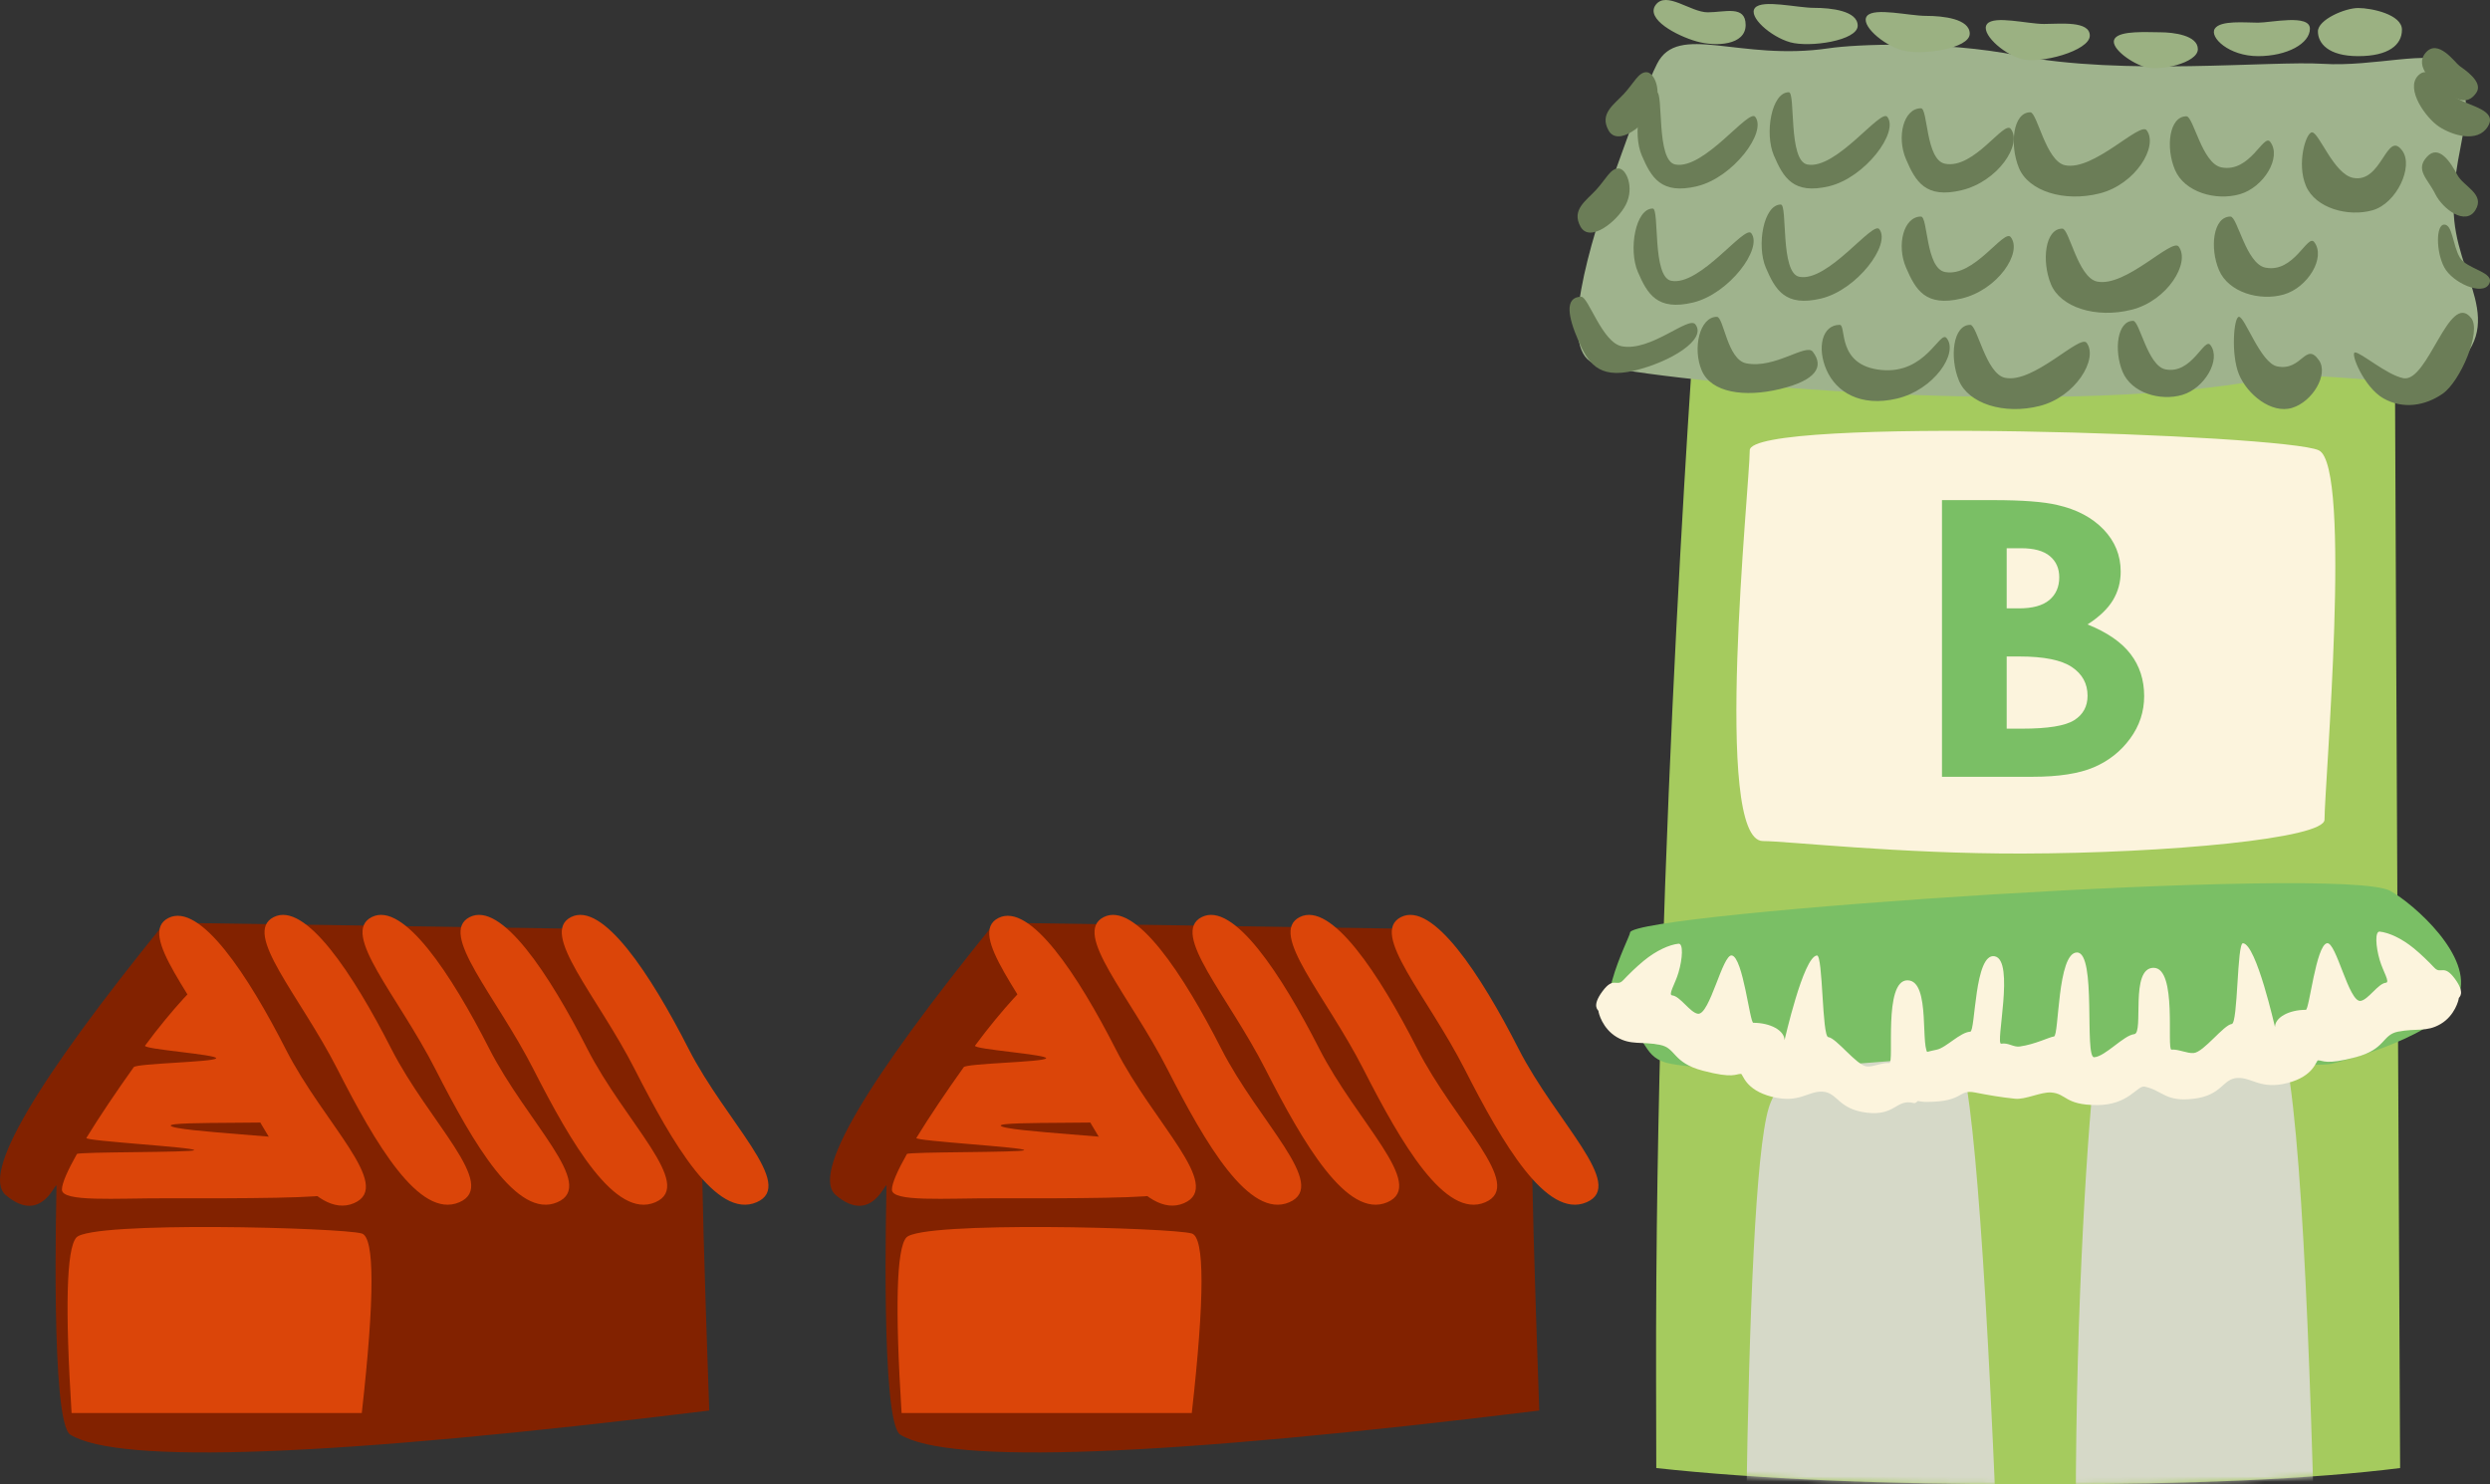 <svg xmlns="http://www.w3.org/2000/svg" xmlns:xlink="http://www.w3.org/1999/xlink" width="468" height="279" viewBox="0 0 468 279">
    <rect x="0" y="0" width="468" height="279" fill="#333333" stroke="none"/>
    <defs>
        <path id="a" d="M141.996 223.922c-.657-135.336-.985-205.096-.985-209.281C141.011 1.727-6.774-3.549.242 2.495 7.258 8.54 9.953-.687 9.953.765c0 .938-8.031 104.095-7.798 206.763l.036 16.394c18.719 2.047 42.618 3.07 71.7 3.07 29.08 0 51.783-1.023 68.105-3.07z"/>
    </defs>
    <g fill="none" fill-rule="evenodd">
        <path fill="#822200" d="M133.304 265.124c-.945-26.687-1.418-44.197-1.418-52.533 0-3.115-6.401-15.769-19.204-37.96l-81.696-1.215c-24.524 30.241-34.49 47.312-29.9 51.213 6.885 5.851 9.53-3.08 9.53-1.675 0 1.786-1.156 44.391 2.598 46.702 9.18 5.65 49.21 4.14 120.09-4.532z"/>
        <path fill="#DB4509" d="M13.454 265.584H68c2.436-21.76 2.436-33.007 0-33.74-3.654-1.1-50.9-2.394-53.66.767-1.84 2.108-2.135 13.099-.885 32.973zM62.364 224.351c.39-.401-1.303-5.073-3.75-9.58-.564-1.04-25.873-2.03-26.524-3.183-.546-.968 24.192-.127 23.602-1.148-6.697-11.582-16.252-26.43-17.274-26.43-.676 0-6.07 5.632-11.15 12.52-.506.685 13.861 1.69 13.346 2.4-.515.71-14.965.931-15.483 1.658-3.205 4.496-6.415 9.24-8.9 13.303-.346.567 20.575 1.755 20.259 2.292-.274.466-21.79.286-22.038.726-1.731 3.069-2.814 5.484-2.814 6.693 0 2.369 9.899 1.6 19.68 1.625 14.255.036 30.208-.014 31.046-.876z"/>
        <path fill="#DB4509" d="M66.532 226.145c7.515-3.223-5.71-14.984-12.798-28.886-7.088-13.901-16.13-27.738-22.088-24.711-5.958 3.026 4.908 14.709 11.996 28.61 7.088 13.902 15.376 28.21 22.89 24.987zM86.324 225.976c7.515-3.223-5.71-14.984-12.798-28.886-7.088-13.901-16.13-27.738-22.088-24.712-5.958 3.027 4.908 14.71 11.996 28.611 7.088 13.902 15.376 28.21 22.89 24.987zM104.743 225.976c7.515-3.223-5.71-14.984-12.798-28.886-7.088-13.901-16.13-27.738-22.088-24.712-5.959 3.027 4.907 14.71 11.996 28.611 7.088 13.902 15.376 28.21 22.89 24.987zM123.162 225.976c7.515-3.223-5.71-14.984-12.798-28.886-7.088-13.901-16.13-27.738-22.088-24.712-5.959 3.027 4.907 14.71 11.996 28.611 7.088 13.902 15.376 28.21 22.89 24.987zM142.195 225.976c7.515-3.223-5.71-14.984-12.798-28.886-7.088-13.901-16.13-27.738-22.088-24.712-5.959 3.027 4.907 14.71 11.996 28.611 7.088 13.902 15.376 28.21 22.89 24.987z"/>
        <g>
            <path fill="#822200" d="M289.304 265.124c-.945-26.687-1.418-44.197-1.418-52.533 0-3.115-6.401-15.769-19.204-37.96l-81.696-1.215c-24.524 30.241-34.49 47.312-29.9 51.213 6.885 5.851 9.53-3.08 9.53-1.675 0 1.786-1.156 44.391 2.598 46.702 9.18 5.65 49.21 4.14 120.09-4.532z"/>
            <path fill="#DB4509" d="M169.454 265.584H224c2.436-21.76 2.436-33.007 0-33.74-3.654-1.1-50.9-2.394-53.66.767-1.84 2.108-2.135 13.099-.885 32.973zM218.364 224.351c.39-.401-1.303-5.073-3.75-9.58-.564-1.04-25.873-2.03-26.524-3.183-.546-.968 24.192-.127 23.602-1.148-6.697-11.582-16.252-26.43-17.274-26.43-.676 0-6.07 5.632-11.15 12.52-.506.685 13.861 1.69 13.346 2.4-.515.71-14.965.931-15.483 1.658-3.205 4.496-6.415 9.24-8.9 13.303-.346.567 20.575 1.755 20.259 2.292-.274.466-21.79.286-22.038.726-1.731 3.069-2.814 5.484-2.814 6.693 0 2.369 9.899 1.6 19.68 1.625 14.255.036 30.208-.014 31.046-.876z"/>
            <path fill="#DB4509" d="M222.532 226.145c7.515-3.223-5.71-14.984-12.798-28.886-7.088-13.901-16.13-27.738-22.088-24.711-5.958 3.026 4.908 14.709 11.996 28.61 7.088 13.902 15.376 28.21 22.89 24.987zM242.324 225.976c7.515-3.223-5.71-14.984-12.798-28.886-7.088-13.901-16.13-27.738-22.088-24.712-5.958 3.027 4.908 14.71 11.996 28.611 7.088 13.902 15.376 28.21 22.89 24.987zM260.743 225.976c7.515-3.223-5.71-14.984-12.798-28.886-7.088-13.901-16.13-27.738-22.088-24.712-5.959 3.027 4.907 14.71 11.996 28.611 7.088 13.902 15.376 28.21 22.89 24.987zM279.162 225.976c7.515-3.223-5.71-14.984-12.798-28.886-7.088-13.901-16.13-27.738-22.088-24.712-5.959 3.027 4.907 14.71 11.996 28.611 7.088 13.902 15.376 28.21 22.89 24.987zM298.195 225.976c7.515-3.223-5.71-14.984-12.798-28.886-7.088-13.901-16.13-27.738-22.088-24.712-5.959 3.027 4.907 14.71 11.996 28.611 7.088 13.902 15.376 28.21 22.89 24.987z"/>
        </g>
        <g>
            <g transform="translate(309.11 52.008)">
                <mask id="b" fill="#fff">
                    <use xlink:href="#a"/>
                </mask>
                <use fill="#A5CB5E" xlink:href="#a"/>
                <path fill="#D6D9C8" d="M65.945 230.19c-2.438-57.456-5.118-86.185-8.04-86.185-5.286 0-30.516-1.304-34.593 12.275-2.436 8.116-3.664 38.402-4.208 75.146-.13 8.747 15.484 8.336 46.841-1.235zM125.815 232.913c-1.406-50.935-3.596-92.73-8.138-92.73-5.337 0-30.143-15.317-32.827 6.189-1.493 11.967-3.81 46.38-3.81 85.369 0 5.95 45.095 12.776 44.775 1.172z" mask="url(#b)"/>
            </g>
            <path fill="#FCF4DD" d="M331.367 158.085c4.354 0 25.777 2.406 48.743 2.346 27.472-.07 56.787-2.85 56.787-6.368 0-6.457 5.213-66.396-1.065-69.418-6.279-3.02-106.962-6.457-106.962 0s-7.065 73.44 2.497 73.44z"/>
            <path fill="#7ABF65" d="M438.152 199.962c2.188-.467 21.097-5.441 23.953-12.805 2.842-7.325-8.395-17.235-12.843-19.71-8.92-4.964-142.89 4.14-142.89 7.842 0 .919-8.572 16.703-.97 18.3 4.606.968 2.986 5.372 8.707 6.373 11.515 2.015 31.842.26 46.036-.93 7.837-.658 73.643 1.86 78.007.93z"/>
            <path fill="#FCF4DD" d="M435.674 199.301c1.022 0 1.378.908 7.069-.587s4.936-4.21 7.95-4.802c3.54-.697 5.364.12 8.03-1.446 2.667-1.566 3.413-4.533 3.413-4.86 0-.163 1.34-.834-.746-3.654-2.084-2.82-2.612-.758-3.832-2.046-1.18-1.246-2.494-2.519-3.821-3.617-2.336-1.934-4.774-3.003-6.458-3.187-.926-.101-.781 2.738 0 5.38.628 2.126 1.978 4.149 1.155 4.23-1.485.145-3.336 3.238-4.772 3.414-2.205.27-4.576-11.164-6.296-10.84-2.072.39-3.333 12.517-3.979 12.517-3.202 0-5.797 1.447-5.797 3.232 0 .115-3.489-15.557-6.019-15.749-1.131-.085-.927 15.057-2.105 15.18-1.505.158-5.24 5.25-7.132 5.454-1.214.13-2.87-.747-4.197-.634-.97.083 1.15-15.38-3.367-15.38-4.516 0-1.777 12.268-3.63 12.467-2.007.215-5.461 4.22-7.535 4.341-1.902.11.495-19.69-3.228-19.69-3.724 0-3.36 15.67-4.329 15.786-.871.104-3.5 1.47-6.429 1.887-1.191.17-2.135-.764-3.494-.53-1.168.203 2.62-15.685-1.216-16.428-3.837-.744-3.603 14.123-4.596 14.173-1.891.095-4.561 3.022-6.278 3.374-5.383 1.106-9.41 3.244-9.077 3.508.142.112 1.195 6.317 7.147 6.317 7.138 0 5.835-2.413 9.095-1.773 2.491.49 4.84.9 7.546 1.178 1.911.196 4.852-1.298 6.727-1.178 2.966.19 2.553 2.368 8.633 2.368 6.08 0 7.567-3.786 9.02-3.463 3.421.758 3.843 2.929 9.208 2.273 5.365-.656 5.365-3.756 8.188-3.908 2.74-.148 4.29 2.241 9.373.96 5.083-1.282 5.397-4.267 5.78-4.267z"/>
            <path fill="#FCF4DD" d="M327.22 201.841c-1.034 0-1.395.917-7.157-.594-5.761-1.51-4.997-4.256-8.048-4.855-3.584-.703-5.431.122-8.131-1.46-2.7-1.584-3.455-4.583-3.455-4.914 0-.165-1.356-.844.755-3.695 2.11-2.85 2.645-.765 3.88-2.067 1.195-1.26 2.525-2.547 3.869-3.658 2.365-1.954 4.833-3.035 6.538-3.221.937-.102.79 2.768 0 5.439-.636 2.15-2.003 4.194-1.17 4.275 1.504.147 3.378 3.275 4.832 3.452 2.233.273 4.633-11.285 6.375-10.958 2.097.395 3.374 12.654 4.028 12.654 3.241 0 5.87 1.463 5.87 3.267 0 .117 3.531-15.727 6.093-15.92 1.145-.088.938 15.22 2.131 15.345 1.524.16 5.305 5.308 7.221 5.513 1.23.132 2.906-.754 4.25-.64.982.083-1.164-15.548 3.408-15.548 4.573 0 2.212 13.584 4.088 13.785 2.03.218-1.454 9.658-2.863 9.29-3.358-.879-3.45 2.467-8.883 1.804-5.431-.663-5.431-3.797-8.29-3.95-2.774-.15-4.343 2.265-9.49.969-5.145-1.296-5.464-4.313-5.85-4.313z"/>
            <path fill="#7ABF65" d="M365 146V94h9.545c5.534 0 9.583.307 12.145.92 3.636.824 6.528 2.357 8.675 4.59 2.15 2.243 3.222 4.882 3.222 7.923 0 1.98-.488 3.775-1.464 5.389-.977 1.613-2.567 3.13-4.766 4.545 3.687 1.483 6.383 3.34 8.089 5.569 1.705 2.225 2.554 4.858 2.554 7.899 0 2.922-.875 5.583-2.639 7.989-1.764 2.405-4.034 4.2-6.817 5.39-2.783 1.19-6.623 1.786-11.527 1.786H365zm12.16-42.957v11.305h2.301c2.562 0 4.468-.522 5.714-1.568 1.24-1.046 1.865-2.47 1.865-4.268 0-1.677-.59-3.01-1.773-3.994-1.183-.984-2.98-1.475-5.391-1.475h-2.716zm0 20.348v13.566h2.915c4.83 0 8.085-.527 9.766-1.584 1.679-1.053 2.519-2.591 2.519-4.604 0-2.282-.984-4.08-2.956-5.397-1.972-1.321-5.249-1.98-9.83-1.98h-2.414z"/>
            <g>
                <path fill="#9FB38D" d="M299.424 68.246c5.956 2.747 85.56 11.004 126.808 2.919 10.167-1.993 28.731 2.82 33.697-.968 12.32-9.4 1.233-18.043 1.233-31.18 0-13.136 5.973-19.957-1.233-27.023-2.814-2.758-13.721.609-23.354 0-9.632-.608-37.7 2.292-57.178-1.546-14.478-2.853-30.703-2.113-35.635-1.38-16.876 2.512-28.357-4.899-32.313 2.926-1.636 3.237-4.133 9.735-7.752 19.9-5.13 14.413-10.762 33.36-4.273 36.352z"/>
                <path fill="#6B7D57" d="M445.932 39.518c4.536-1.294 7.729-8.223 5.595-11.175-2.957-4.09-3.801 6.166-9.252 5.088-3.66-.724-6.409-8.556-7.727-8.556-1.138 0-2.935 5.854-1.138 10.077 1.797 4.223 7.987 5.86 12.522 4.566zM302.322 24.501c1.735 3.144 6.928-.954 8.538-4.155 1.61-3.2.084-6.778-1.416-6.778s-2.33 2.018-4.224 4.069c-1.895 2.05-4.633 3.721-2.898 6.864zM297.057 42.592c1.735 3.143 6.928-.955 8.538-4.155 1.61-3.2.083-6.778-1.416-6.778-1.5 0-2.33 2.018-4.225 4.069-1.894 2.05-4.633 3.72-2.897 6.864zM467.829 53.375c1.195-2.29-4.204-2.7-5.53-5.03-1.327-2.33-1.335-6.134-2.902-6.134-1.567 0-1.567 5.076 0 8.026s7.236 5.428 8.432 3.138zM465.267 39.478c1.859-3.038-2.236-4.378-3.427-6.634-1.19-2.257-3.445-5.84-5.703-3.361-2.257 2.478.156 4.1 1.562 6.957 1.407 2.856 5.708 6.076 7.568 3.038zM467.576 23.813c1.936-3.107-3.235-3.773-5.862-5.382-2.627-1.61-4.925-6.702-7.277-4.168-2.351 2.534 1.528 7.93 3.997 9.55 2.47 1.622 7.205 3.108 9.142 0z"/>
                <path fill="#6B7D57" d="M465.428 17.432c1.419-2.057-2.355-4.435-3.195-5.075-.84-.64-3.99-5.138-6.302-2.477-2.312 2.66 1.492 5.85 3.92 7.552s4.158 2.056 5.577 0zM318.971 35.001c6.752-1.621 13.157-10.175 10.93-13.038-1.25-1.61-9.629 10.012-15.035 8.952-3.632-.712-2.17-13.578-3.477-13.578-3.254 0-4.59 7.738-2.807 11.89 1.783 4.154 3.637 7.396 10.389 5.774zM307.114 69.676c6.824-1.617 13.774-5.865 11.524-8.72-1.265-1.605-8.366 5.181-13.83 4.125-3.67-.71-6.28-9.302-7.6-9.302-3.29 0-2.396 3.999-.594 8.14 1.801 4.141 3.675 7.374 10.5 5.757zM318.219 56.86c6.752-1.62 13.157-10.174 10.93-13.038-1.25-1.609-9.629 10.012-15.035 8.953-3.632-.712-2.17-13.579-3.478-13.579-3.253 0-4.589 7.738-2.806 11.891 1.782 4.153 3.637 7.396 10.389 5.774zM343.793 35.001c6.752-1.621 13.157-10.175 10.93-13.038-1.25-1.61-9.629 10.012-15.035 8.952-3.632-.712-2.17-13.578-3.478-13.578-3.253 0-4.589 7.738-2.806 11.89 1.782 4.154 3.637 7.396 10.389 5.774z"/>
                <path fill="#6B7D57" d="M334.564 73.121c6.717-1.62 8.359-4.162 6.144-7.022-1.245-1.608-7.108 3.253-12.486 2.194-3.613-.71-4.235-8.745-5.536-8.745-3.237 0-4.608 5.953-2.835 10.102 1.773 4.148 7.997 5.091 14.713 3.471zM342.288 56.107c6.752-1.622 13.158-10.175 10.931-13.038-1.251-1.61-9.63 10.011-15.036 8.952-3.631-.712-2.17-13.578-3.477-13.578-3.254 0-4.59 7.737-2.807 11.89 1.783 4.154 3.637 7.396 10.39 5.774zM368.703 35.75c6.804-1.638 11.463-8.647 9.219-11.54-1.26-1.627-6.9 7.636-12.349 6.565-3.659-.719-3.205-10.423-4.522-10.423-3.279 0-4.613 5.368-2.817 9.565 1.796 4.196 3.665 7.472 10.469 5.834zM356.52 74.92c6.907-1.613 11.636-8.516 9.359-11.366-1.28-1.601-3.866 6.836-12.326 5.981-8.46-.854-6.444-8.48-7.782-8.48-3.328 0-4.3 4.348-2.476 8.48 1.823 4.133 6.32 7 13.226 5.386zM368.703 56.103c6.804-1.64 11.463-8.649 9.219-11.542-1.26-1.626-6.9 7.637-12.349 6.566-3.659-.719-3.205-10.423-4.522-10.423-3.279 0-4.613 5.368-2.817 9.565 1.796 4.196 3.665 7.472 10.469 5.834z"/>
                <path fill="#6B7D57" d="M394.644 36.352c6.74-1.703 11.055-8.855 8.833-11.86-1.25-1.69-9.94 7.682-15.336 6.57-3.625-.747-5.236-9.956-6.54-9.956-3.249 0-3.929 6.077-2.15 10.437 1.78 4.36 8.454 6.511 15.193 4.809zM383.362 76.302c6.74-1.703 11.054-8.855 8.832-11.86-1.249-1.69-9.94 7.682-15.336 6.57-3.625-.747-5.236-9.956-6.54-9.956-3.248 0-3.928 6.077-2.149 10.437 1.78 4.36 8.453 6.511 15.193 4.809zM400.662 58.211c6.74-1.702 11.054-8.854 8.832-11.86-1.249-1.69-9.94 7.682-15.336 6.57-3.625-.747-5.236-9.956-6.54-9.956-3.248 0-3.928 6.078-2.149 10.438 1.78 4.36 8.453 6.51 15.193 4.808zM420.963 36.51c4.508-1.288 7.953-6.96 5.722-9.858-1.253-1.629-3.757 5.879-9.173 4.806-3.639-.72-5.256-9.599-6.565-9.599-3.26 0-3.943 5.86-2.157 10.064 1.786 4.203 7.666 5.875 12.173 4.587zM410.175 74.22c4.16-1.224 7.34-6.612 5.281-9.365-1.157-1.548-3.468 5.585-8.468 4.566-3.358-.684-4.85-9.119-6.06-9.119-3.009 0-3.639 5.567-1.99 9.56 1.648 3.993 7.076 5.582 11.237 4.358zM429.237 55.354c4.507-1.288 7.953-6.96 5.722-9.858-1.254-1.629-3.757 5.88-9.173 4.807-3.639-.72-5.256-9.6-6.565-9.6-3.26 0-3.943 5.86-2.157 10.064s7.666 5.876 12.173 4.587zM430.77 76.673c3.886-1.148 6.921-6.325 5.093-8.944-2.534-3.63-3.193 2.094-7.864 1.138-3.137-.643-6.054-9.319-7.183-9.319-.976 0-1.54 7.062 0 10.81s6.068 7.463 9.954 6.315zM459.123 73.988c3.271-2.281 7.326-11.674 5.345-14.204-4.123-5.266-8.138 12.245-12.778 11.297-3.117-.637-7.939-4.841-9.06-4.841-.97 0 1.649 6.552 5.354 8.645 3.706 2.093 7.867 1.385 11.139-.897z"/>
                <path fill="#9BB182" d="M318.873 7.78c3.693 1.044 9.223.709 9.223-3.081s-3.91-2.383-7.125-2.383-7.77-4.083-9.775-1.407c-2.005 2.676 3.983 5.828 7.677 6.871zM336.473 7.946c3.67 1.03 12.684-.311 12.684-3.117s-5.007-3.353-8.2-3.353c-3.194 0-9.71-1.625-11.093 0-1.383 1.626 2.939 5.44 6.609 6.47zM357.534 9.453c3.67 1.03 12.683-.31 12.683-3.116s-5.006-3.353-8.2-3.353c-3.193 0-9.71-1.626-11.092 0-1.383 1.626 2.939 5.44 6.609 6.47zM379.843 11.068c3.533 1.046 12.94-1.518 12.94-4.365 0-2.848-5.549-2.2-8.623-2.2-3.075 0-9.348-1.65-10.68 0-1.331 1.65 2.83 5.52 6.363 6.565zM402.955 12.539c2.857.958 10.136-.69 10.136-3.299 0-2.608-4.6-3.174-7.085-3.174-2.486 0-7.443-.353-8.519 1.159-1.076 1.511 2.612 4.356 5.468 5.314zM424.4 10.553c5.468 0 9.752-2.368 9.752-5.162s-7.341-1.13-9.751-1.13c-2.41 0-7.081-.49-8.125 1.13-1.043 1.619 2.658 5.162 8.125 5.162zM443.228 10.553c5.687 0 8.224-2.093 8.224-4.967 0-2.873-5.717-4.078-8.224-4.078-2.506 0-7.571 2.198-7.571 4.39 0 2.194 1.885 4.655 7.571 4.655z"/>
            </g>
        </g>
    </g>
</svg>
